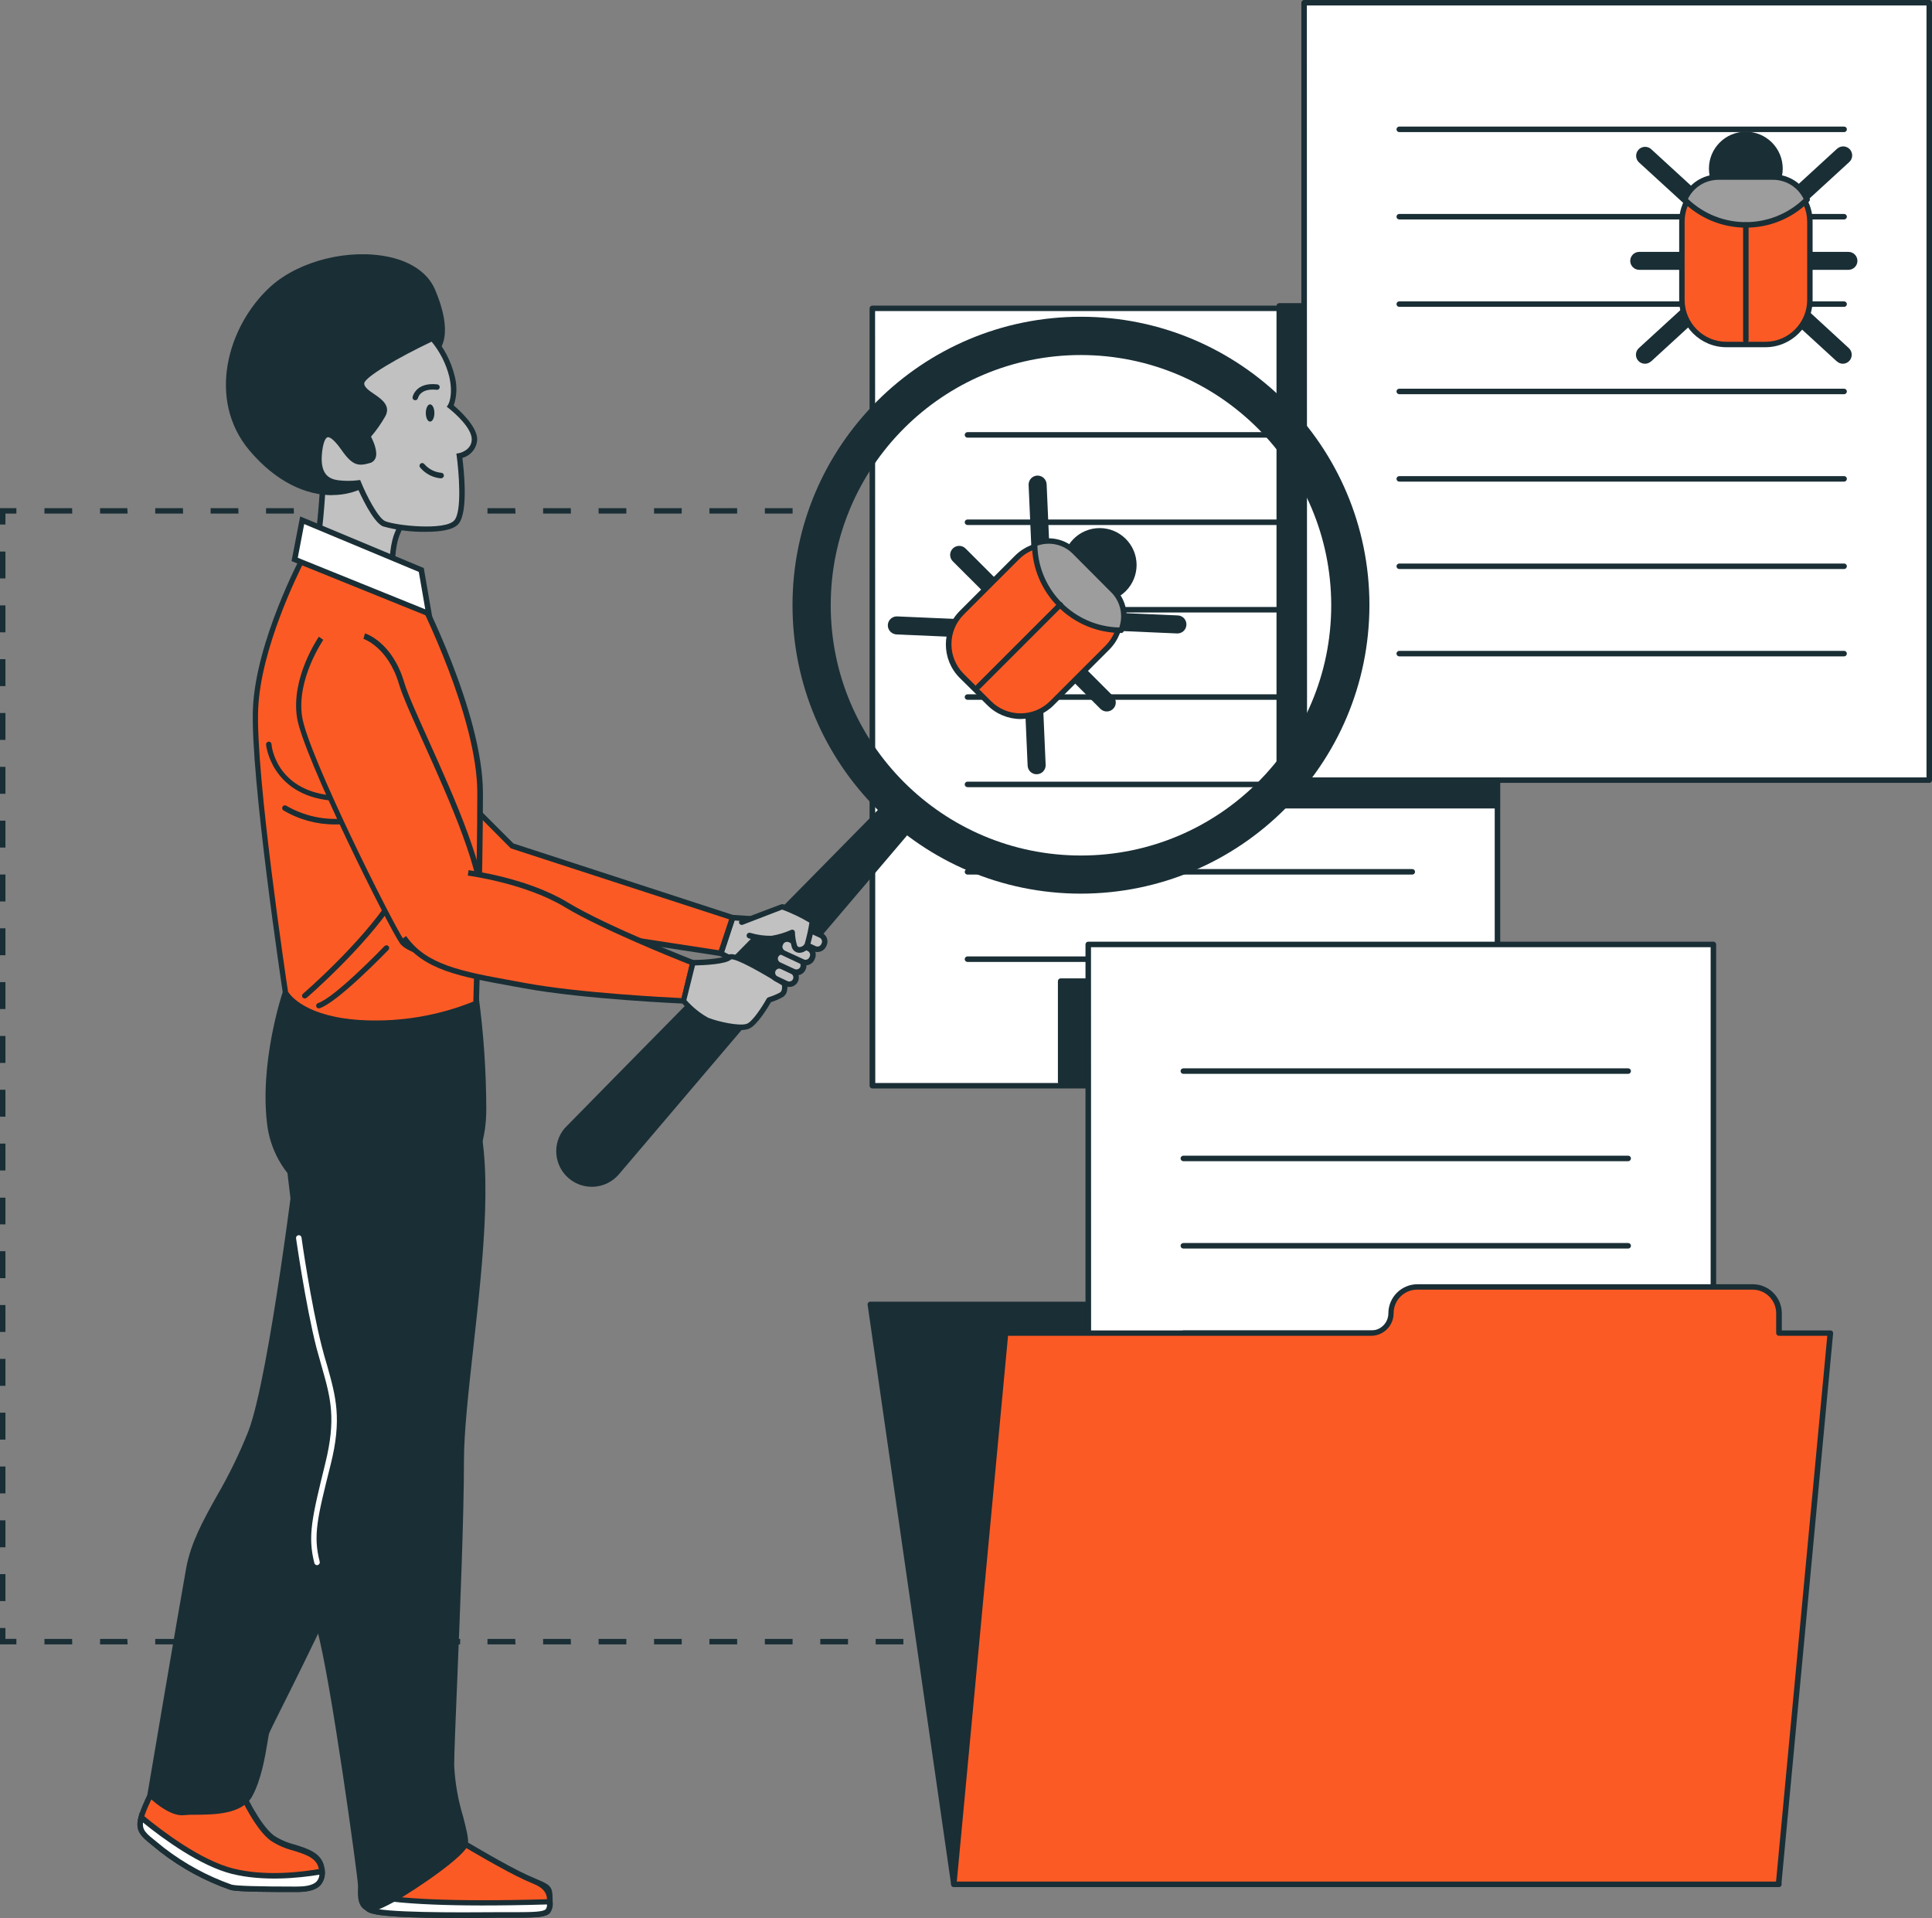 <?xml version="1.0" encoding="UTF-8"?>
<svg id="Capa_2" data-name="Capa 2" xmlns="http://www.w3.org/2000/svg" viewBox="0 0 294.83 292.71">
  <rect x="0" y="0" width="294.83" height="292.71" fill="#808080" stroke="none"/>
  <defs>
    <style>
      .cls-1 {
        fill: #fff;
      }

      .cls-2 {
        fill: #fc5a24;
      }

      .cls-3 {
        fill: #9d9d9d;
      }

      .cls-4 {
        fill: #c1c1c1;
      }

      .cls-5 {
        fill: #1a2e35;
      }
    </style>
  </defs>
  <g id="Capa_1-2" data-name="Capa 1">
    <g>
      <g id="freepik--Lines--inject-107">
        <polygon class="cls-5" points="186.84 248.45 186.01 248.45 186.01 250.11 184.34 250.11 184.34 250.95 186.84 250.95 186.84 248.45"/>
        <path class="cls-5" d="m180.13,250.95h-4.22v-.83h4.22v.83Zm-8.45,0h-4.23v-.83s4.23,0,4.23,0v.83Zm-8.46,0h-4.23v-.83h4.23v.83Zm-8.45,0h-4.23v-.83h4.23v.83Zm-8.46,0h-4.23v-.83h4.23v.83Zm-8.45,0h-4.23v-.83h4.23s0,.83,0,.83Zm-8.46,0h-4.22v-.83s4.23,0,4.23,0v.83Zm-8.45,0h-4.23v-.83h4.23v.83Zm-8.46,0h-4.23v-.83h4.23v.83Zm-8.46,0h-4.22v-.83s4.22,0,4.22,0v.83Zm-8.45,0h-4.23v-.83h4.23v.83Zm-8.46,0h-4.24v-.83h4.22l.02.83Zm-8.45,0h-4.28s0-.83,0-.83h4.23l.05.83Zm-8.46,0h-4.23v-.83s4.25,0,4.25,0l-.02.83Zm-8.45,0h-4.25v-.83s4.23,0,4.23,0l.02.83Zm-8.46,0h-4.25s0-.83,0-.83h4.23s.02.83.02.83Zm-8.45,0h-4.25v-.83s4.23,0,4.23,0l.02.83Zm-8.46,0h-4.25v-.83h4.23l.02.83Zm-8.45,0h-4.25v-.83s4.23,0,4.23,0l.02.83Zm-8.46,0h-4.21s0-.83,0-.83h4.16l.04.83Zm-8.46,0h-4.24v-.83h4.22l.02.83Z"/>
        <polygon class="cls-5" points="2.5 250.11 .83 250.11 .83 248.45 0 248.45 0 250.95 2.5 250.95 2.5 250.11"/>
        <path class="cls-5" d="m.83,244.34H0v-4.11s.83,0,.83,0v4.11Zm0-8.21H0v-4.11h.83s0,4.11,0,4.11Zm0-8.22H0v-4.11h.83v4.11Zm0-8.21H0v-4.11h.83v4.11Zm0-8.21H0s0-4.11,0-4.11h.83s0,4.11,0,4.11Zm0-8.22H0s0-4.11,0-4.11h.83s0,4.11,0,4.11Zm0-8.21H0s0-4.11,0-4.11h.83s0,4.11,0,4.11Zm0-8.21h-.83v-4.07h.83s0,4.07,0,4.07Zm0-8.22H0v-4.11s.83,0,.83,0v4.11Zm0-8.21H0s0-4.11,0-4.11h.83v4.11Zm0-8.21H0s0-4.11,0-4.11h.83v4.11Zm0-8.22H0s0-4.11,0-4.11h.83s0,4.11,0,4.11Zm0-8.21H0s0-4.11,0-4.11h.83v4.11Zm0-8.21H0v-4.11h.83v4.11Zm0-8.22H0v-4.11h.83s0,4.11,0,4.11Zm0-8.21H0s0-4.11,0-4.11h.83s0,4.11,0,4.11Zm0-8.22H0s0-4.11,0-4.11h.83s0,4.11,0,4.11Zm0-8.21H0v-4.11h.83s0,4.11,0,4.11Zm0-8.21H0s0-4.11,0-4.11h.83v4.11Zm0-8.22H0s0-4.11,0-4.11h.83v4.11Z"/>
        <polygon class="cls-5" points=".83 78.38 2.5 78.38 2.5 77.55 0 77.55 0 80.05 .83 80.05 .83 78.38"/>
        <path class="cls-5" d="m180.13,78.38h-4.22v-.83h4.22v.83Zm-8.45,0h-4.23v-.83s4.23,0,4.23,0v.83Zm-8.46,0h-4.23s0-.83,0-.83h4.23v.83Zm-8.45,0h-4.23v-.83s4.23,0,4.23,0v.83Zm-8.46,0h-4.23v-.83h4.23v.83Zm-8.45,0h-4.23v-.83s4.23,0,4.23,0v.83Zm-8.46,0h-4.22s0-.83,0-.83h4.23v.83Zm-8.45,0h-4.23v-.83s4.23,0,4.23,0v.83Zm-8.46,0h-4.23v-.83h4.23v.83Zm-8.46,0h-4.22v-.83h4.22v.83Zm-8.45,0h-4.23v-.83h4.23v.83Zm-8.46,0h-4.24v-.83s4.22,0,4.22,0l.02.83Zm-8.45,0h-4.28s0-.83,0-.83h4.23l.05.83Zm-8.46,0h-4.23v-.83s4.25,0,4.25,0l-.02.83Zm-8.45,0h-4.25s0-.83,0-.83h4.23s.02.83.02.83Zm-8.46,0h-4.25s0-.83,0-.83h4.23s.02.83.02.83Zm-8.45,0h-4.25v-.83h4.23l.02.83Zm-8.46,0h-4.25v-.83s4.23,0,4.23,0l.02.83Zm-8.45,0h-4.25v-.83h4.23l.02.83Zm-8.46,0h-4.21v-.83s4.16,0,4.16,0l.04.83Zm-8.46,0h-4.24v-.83s4.22,0,4.22,0l.02.83Z"/>
        <polygon class="cls-5" points="186.84 77.55 184.34 77.55 184.34 78.38 186.01 78.38 186.01 80.05 186.84 80.05 186.84 77.55"/>
        <path class="cls-5" d="m186.84,244.34h-.83s0-4.11,0-4.11h.83v4.11Zm0-8.21h-.83v-4.11s.83,0,.83,0v4.11Zm0-8.22h-.83v-4.11s.83,0,.83,0v4.11Zm0-8.21h-.83v-4.11s.83,0,.83,0v4.11Zm0-8.21h-.83v-4.11s.83,0,.83,0v4.11Zm0-8.22h-.83v-4.11h.83s0,4.11,0,4.11Zm0-8.21h-.83v-4.11h.83v4.11Zm0-8.21h-.83v-4.07h.83v4.07Zm0-8.22h-.83v-4.11h.83s0,4.11,0,4.11Zm0-8.21h-.83v-4.11h.83s0,4.11,0,4.11Zm0-8.22h-.83v-4.11h.83s0,4.11,0,4.11Zm0-8.21h-.83v-4.11h.83v4.11Zm0-8.21h-.83v-4.11s.83,0,.83,0v4.11Zm0-8.21h-.83s0-4.11,0-4.11h.83v4.11Zm0-8.22h-.83s0-4.11,0-4.11h.83v4.11Zm0-8.21h-.83v-4.11s.83,0,.83,0v4.11Zm0-8.22h-.83v-4.11h.83v4.11Zm0-8.21h-.83s0-4.11,0-4.11h.83v4.11Zm0-8.21h-.83v-4.11h.83v4.11Zm0-8.22h-.83v-4.11h.83v4.11Z"/>
      </g>
      <g id="freepik--Documents--inject-107">
        <rect class="cls-1" x="133.12" y="47.06" width="95.4" height="118.65"/>
        <path class="cls-5" d="m228.52,166.11h-95.4c-.23,0-.41-.19-.42-.42V47.06c0-.23.19-.42.42-.42h95.4c.23,0,.42.19.42.42v118.65c0,.23-.19.41-.42.41Zm-94.95-.83h94.53V47.47h-94.56l.03,117.81Z"/>
        <path class="cls-5" d="m215.94,146.38c0-.23-.19-.42-.42-.42h-67.88c-.23,0-.42.19-.42.42s.19.42.42.42h67.88c.23,0,.42-.19.42-.42Z"/>
        <path class="cls-5" d="m215.94,133.05c0-.23-.19-.42-.42-.42h-67.88c-.23,0-.42.19-.42.42,0,.23.19.42.42.42h67.88c.23,0,.42-.19.42-.42Z"/>
        <path class="cls-5" d="m215.94,119.71c0-.23-.19-.42-.42-.42h-67.88c-.23,0-.42.19-.42.42,0,.23.19.41.42.42h67.88c.23,0,.42-.19.42-.42Z"/>
        <path class="cls-5" d="m215.94,106.38c0-.23-.19-.42-.42-.42h-67.88c-.23,0-.42.19-.42.42,0,.23.19.41.42.42h67.88c.23,0,.42-.19.42-.42Z"/>
        <path class="cls-5" d="m215.94,93.05c0-.23-.19-.42-.42-.42h-67.88c-.23,0-.42.19-.42.42,0,.23.19.41.42.42h67.88c.23,0,.42-.19.42-.42Z"/>
        <path class="cls-5" d="m215.94,79.7c0-.23-.19-.42-.42-.42h-67.88c-.23,0-.41.19-.42.42,0,.23.19.42.42.42h67.88c.23,0,.42-.19.42-.42Z"/>
        <path class="cls-5" d="m215.94,66.37c0-.23-.19-.42-.42-.42h-67.88c-.23,0-.41.19-.42.42,0,.23.19.42.42.42h67.88c.23,0,.42-.19.42-.42Z"/>
        <rect class="cls-5" x="195.22" y="46.68" width="33.01" height="76.28"/>
        <path class="cls-5" d="m228.23,123.38h-33.01c-.23,0-.41-.19-.42-.42V46.68c0-.23.19-.42.42-.42h33.01c.23,0,.42.19.42.42v76.28c0,.23-.19.42-.42.42Zm-32.59-.83h32.17s0-75.45,0-75.45h-32.17v75.45Z"/>
        <rect class="cls-1" x="199.01" y=".42" width="95.4" height="118.65"/>
        <path class="cls-5" d="m294.41,119.47h-95.4c-.23,0-.42-.19-.42-.42V.42c0-.23.19-.42.42-.42h95.4c.23,0,.41.19.42.42v118.65c0,.23-.19.41-.42.41Zm-94.95-.83h94.53V.83h-94.56s.03,117.81.03,117.81Z"/>
        <path class="cls-5" d="m281.84,99.75c0-.23-.19-.42-.42-.42h-67.89c-.23,0-.42.19-.42.42,0,.23.19.42.42.42h67.89c.23,0,.41-.19.42-.42Z"/>
        <path class="cls-5" d="m281.84,86.42c0-.23-.19-.42-.42-.42h-67.89c-.23,0-.42.19-.42.42s.19.42.42.42h67.89c.23,0,.41-.19.42-.42Z"/>
        <path class="cls-5" d="m281.84,73.08c0-.23-.19-.42-.42-.42h-67.89c-.23,0-.42.19-.42.42,0,.23.19.42.42.42h67.89c.23,0,.41-.19.42-.42Z"/>
        <path class="cls-5" d="m281.84,59.74c0-.23-.19-.41-.42-.42h-67.89c-.23,0-.42.19-.42.42s.19.42.42.42h67.89c.23,0,.42-.19.42-.42Z"/>
        <path class="cls-5" d="m281.84,46.41c0-.23-.19-.41-.42-.42h-67.89c-.23,0-.42.19-.42.42s.19.42.42.42h67.89c.23,0,.42-.19.42-.42Z"/>
        <path class="cls-5" d="m281.84,33.07c0-.23-.19-.41-.42-.42h-67.89c-.23,0-.42.19-.42.42s.19.42.42.42h67.89c.23,0,.42-.19.42-.42Z"/>
        <path class="cls-5" d="m281.84,19.74c0-.23-.19-.42-.42-.42h-67.89c-.23,0-.42.19-.42.42,0,.23.19.42.42.42h67.89c.23,0,.42-.19.42-.42Z"/>
      </g>
      <g id="freepik--Folder--inject-107">
        <polygon class="cls-5" points="271.45 287.57 145.56 287.57 132.82 199.07 260.35 199.07 271.45 287.57"/>
        <path class="cls-5" d="m271.45,287.98h-125.89c-.21,0-.38-.15-.41-.36l-12.75-88.5c-.02-.12.02-.24.1-.33.08-.09.2-.14.32-.14h127.54c.21,0,.39.16.42.37l11.09,88.5c.02.12-.02.24-.1.32-.08.09-.19.14-.31.14Zm-125.54-.83h125.06s-10.99-87.67-10.99-87.67h-126.69s12.63,87.67,12.63,87.67Z"/>
        <rect class="cls-5" x="161.86" y="149.73" width="8.44" height="15.4"/>
        <path class="cls-5" d="m170.29,165.55h-8.43c-.23,0-.42-.19-.42-.42v-15.4c0-.23.19-.42.42-.42h8.43c.23,0,.42.19.42.42v15.4c0,.23-.19.42-.42.42h0Zm-8.01-.83h7.6s0-14.57,0-14.57h-7.6s0,14.57,0,14.57Z"/>
        <rect class="cls-1" x="166.07" y="144.13" width="95.4" height="118.65"/>
        <path class="cls-5" d="m261.47,263.2h-95.4c-.23,0-.42-.19-.42-.42v-118.65c0-.23.19-.42.42-.42h95.4c.23,0,.42.19.42.42v118.65c0,.23-.19.42-.42.42Zm-94.95-.83h94.53s0-117.82,0-117.82h-94.56s.03,117.82.03,117.82Z"/>
        <path class="cls-5" d="m248.89,243.47c0-.23-.19-.42-.42-.42h-67.89c-.23,0-.42.19-.42.42,0,.23.19.42.42.42h67.89c.23,0,.41-.19.42-.42Z"/>
        <path class="cls-5" d="m248.89,230.13c0-.23-.19-.41-.42-.42h-67.89c-.23,0-.42.19-.42.42s.19.42.42.42h67.89c.23,0,.42-.19.42-.42Z"/>
        <path class="cls-5" d="m248.89,216.79c0-.23-.19-.41-.42-.42h-67.89c-.23,0-.42.19-.42.42,0,.23.19.42.42.42h67.89c.23,0,.42-.19.42-.42Z"/>
        <path class="cls-5" d="m248.89,203.46c0-.23-.19-.42-.42-.42h-67.89c-.23,0-.42.19-.42.42,0,.23.19.42.42.42h67.89c.23,0,.42-.19.42-.42Z"/>
        <path class="cls-5" d="m248.89,190.12c0-.23-.19-.42-.42-.42h-67.89c-.23,0-.42.19-.42.42,0,.23.19.42.42.42h67.89c.23,0,.42-.19.42-.42Z"/>
        <path class="cls-5" d="m248.89,176.79c0-.23-.19-.42-.42-.42h-67.89c-.23,0-.42.19-.42.42s.19.42.42.42h67.89c.23,0,.41-.19.42-.42Z"/>
        <path class="cls-5" d="m248.89,163.46c0-.23-.19-.42-.42-.42h-67.89c-.23,0-.42.19-.42.42,0,.23.19.42.42.42h67.89c.23,0,.41-.19.42-.42Z"/>
        <path class="cls-2" d="m279.31,203.47l-7.9,84.12h-125.83s7.9-84.12,7.9-84.12h55.76c1.67,0,3.02-1.36,3.02-3.02h0c0-2.22,1.8-4.02,4.02-4.02h51.18c2.22,0,4.01,1.81,4.01,4.02v3.02h7.84Z"/>
        <path class="cls-5" d="m271.41,287.98h-125.85c-.12,0-.23-.05-.31-.13-.08-.09-.11-.21-.11-.32l7.9-84.12c.02-.21.2-.38.42-.37h55.8c1.44,0,2.61-1.17,2.61-2.61h0c0-2.45,1.99-4.44,4.44-4.44h51.17c2.45,0,4.43,1.99,4.43,4.44v2.61h7.42c.12,0,.23.05.31.13.08.09.11.21.1.32l-7.9,84.12c-.02.22-.21.38-.42.37Zm-125.39-.83h125.01l7.82-83.29h-7.38c-.23,0-.41-.19-.42-.42v-3.02c0-1.99-1.61-3.6-3.6-3.61h-51.17c-1.99,0-3.61,1.61-3.61,3.61,0,1.9-1.54,3.44-3.44,3.44h-55.4l-7.82,83.29Z"/>
      </g>
      <g id="freepik--Bugs--inject-107">
        <path class="cls-5" d="m259.89,39.81c0-.76-.62-1.37-1.37-1.37h-8.37c-.76,0-1.37.62-1.37,1.37,0,.76.62,1.37,1.37,1.37h8.37c.76,0,1.37-.62,1.37-1.37Z"/>
        <path class="cls-5" d="m258.95,32.39c.38,0,.74-.16,1-.44.52-.56.48-1.43-.07-1.94l-7.93-7.27c-.55-.47-1.37-.44-1.88.08-.53.54-.52,1.41.02,1.94l7.94,7.27c.26.23.59.36.93.36h0Z"/>
        <path class="cls-5" d="m251.96,55.16l7.93-7.27c.52-.51.55-1.33.08-1.88-.49-.58-1.36-.64-1.94-.15l-7.93,7.26c-.29.26-.45.63-.45,1.02,0,.76.62,1.37,1.38,1.37.34,0,.67-.13.92-.36Z"/>
        <path class="cls-5" d="m272.34,39.81c0-.76.62-1.37,1.37-1.37h8.37c.76,0,1.37.62,1.37,1.37,0,.76-.62,1.37-1.37,1.37h-8.37c-.76,0-1.37-.62-1.37-1.37Z"/>
        <path class="cls-5" d="m272.3,31.94c-.51-.56-.48-1.43.08-1.94l7.93-7.27s.04-.04.07-.06c.58-.49,1.44-.43,1.94.15.49.58.43,1.44-.15,1.94l-7.93,7.27c-.26.25-.61.38-.97.37-.37-.01-.72-.18-.97-.45Z"/>
        <path class="cls-5" d="m280.31,55.16l-7.93-7.27c-.52-.51-.55-1.33-.08-1.88.49-.58,1.36-.64,1.94-.15l7.89,7.26c.29.26.45.63.45,1.02,0,.76-.61,1.37-1.37,1.37-.33,0-.65-.14-.89-.36Z"/>
        <circle class="cls-5" cx="266.43" cy="25.74" r="5.21" transform="translate(-1.15 18.95) rotate(-4.07)"/>
        <path class="cls-5" d="m266.42,31.36c-3.11,0-5.63-2.52-5.63-5.63,0-3.11,2.52-5.63,5.63-5.63,3.11,0,5.63,2.52,5.63,5.63h0c0,3.11-2.52,5.63-5.63,5.63Zm0-10.42c-2.65,0-4.8,2.15-4.8,4.8,0,2.65,2.15,4.8,4.8,4.8,2.65,0,4.8-2.15,4.8-4.8s-2.15-4.8-4.8-4.8h0Z"/>
        <rect class="cls-2" x="256.66" y="27.03" width="19.54" height="25.55" rx="6.8" ry="6.8"/>
        <path class="cls-5" d="m269.4,52.99h-5.94c-3.98,0-7.21-3.23-7.21-7.21h0v-11.95c0-3.98,3.23-7.21,7.21-7.21h5.94c3.98,0,7.21,3.23,7.21,7.21h0v11.95c0,3.98-3.23,7.21-7.21,7.21Zm-5.94-25.54c-3.52,0-6.38,2.86-6.38,6.38v11.95c0,3.52,2.86,6.38,6.38,6.38h5.94c3.52,0,6.38-2.86,6.38-6.38h0v-11.95c0-3.52-2.86-6.38-6.38-6.38h-5.94Z"/>
        <path class="cls-3" d="m257.09,30.47c.87-2.08,2.91-3.44,5.17-3.44h8.33c2.26,0,4.3,1.36,5.17,3.44-2.47,2.47-5.83,3.86-9.33,3.86-3.5,0-6.87-1.38-9.34-3.86Z"/>
        <path class="cls-5" d="m266.42,34.74c-3.61,0-7.07-1.43-9.62-3.98-.12-.12-.16-.3-.09-.46.94-2.24,3.13-3.69,5.56-3.69h8.33c2.43,0,4.62,1.45,5.56,3.69.07.16.03.34-.09.46-2.55,2.56-6.02,3.99-9.64,3.98Zm-8.84-4.38c4.94,4.72,12.72,4.72,17.66,0-.87-1.79-2.68-2.92-4.67-2.92h-8.33c-1.99,0-3.8,1.14-4.66,2.92Z"/>
        <path class="cls-5" d="m266.84,51.95v-17.62c0-.23-.19-.42-.42-.42s-.42.19-.42.42v17.62c0,.23.19.41.42.42.23,0,.42-.19.42-.42Z"/>
        <path class="cls-5" d="m153.27,91.57c.54-.54.54-1.41,0-1.94l-5.92-5.92c-.54-.54-1.41-.54-1.95,0s-.54,1.41,0,1.95l5.92,5.91c.54.54,1.41.54,1.94,0Z"/>
        <path class="cls-5" d="m158.88,86.07s0,0,0,0c.76-.03,1.35-.67,1.31-1.43l-.47-10.74c-.04-.76-.68-1.35-1.44-1.32,0,0,0,0-.01,0-.75.04-1.33.68-1.3,1.43l.47,10.75c.02.34.16.67.4.91.27.27.65.42,1.03.4Z"/>
        <path class="cls-5" d="m136.82,96.82l10.72.47c.76.03,1.4-.56,1.43-1.32s-.56-1.4-1.32-1.43l-10.74-.47c-.38-.02-.75.13-1.02.4-.54.53-.54,1.4,0,1.94.25.25.59.4.94.41Z"/>
        <path class="cls-5" d="m162.07,102.31c-.54-.54-.53-1.41,0-1.94.54-.54,1.41-.53,1.94,0l5.91,5.92c.47.52.47,1.31,0,1.83-.51.57-1.38.61-1.94.11l-5.92-5.92h0Z"/>
        <path class="cls-5" d="m167.56,94.76s0,0,0,0c.03-.76.67-1.35,1.43-1.31l10.75.47h0c.76.03,1.35.68,1.31,1.44-.03.76-.68,1.35-1.44,1.31l-10.74-.47c-.34-.02-.67-.16-.92-.4-.27-.27-.41-.65-.4-1.03Z"/>
        <path class="cls-5" d="m156.82,116.84l-.47-10.75h0c-.03-.76.56-1.4,1.32-1.43s1.4.56,1.43,1.32l.47,10.74c.02.39-.13.77-.41,1.04-.54.53-1.41.53-1.94,0-.24-.24-.38-.57-.4-.91Z"/>
        <circle class="cls-5" cx="167.84" cy="86.24" r="5.21"/>
        <path class="cls-5" d="m167.84,91.86c-3.11.01-5.64-2.5-5.66-5.61-.01-3.11,2.5-5.64,5.61-5.66,3.11-.01,5.64,2.5,5.66,5.61,0,1.49-.58,2.93-1.63,3.99-1.05,1.06-2.48,1.66-3.97,1.67Zm0-10.42c-2.65,0-4.8,2.15-4.79,4.8,0,1.27.51,2.49,1.4,3.38,1.87,1.87,4.9,1.87,6.78,0h0c1.87-1.87,1.87-4.91,0-6.78-.9-.9-2.12-1.4-3.38-1.4h0Z"/>
        <rect class="cls-2" x="145.11" y="86.41" width="25.55" height="19.54" rx="6.8" ry="6.8" transform="translate(-21.77 139.81) rotate(-45)"/>
        <path class="cls-5" d="m155.76,109.73c-1.91,0-3.75-.76-5.1-2.12l-4.21-4.16c-2.81-2.82-2.81-7.38,0-10.2l8.45-8.45c2.82-2.81,7.38-2.81,10.2,0l4.16,4.16c2.82,2.81,2.82,7.37.01,10.19,0,0,0,0-.01.01l-8.45,8.45c-1.34,1.35-3.17,2.11-5.07,2.12Zm4.26-26.25c-1.69,0-3.32.67-4.51,1.87l-8.45,8.45c-2.49,2.49-2.49,6.53,0,9.03l4.16,4.16h0c2.48,2.49,6.52,2.5,9.01.02,0,0,.01-.01.02-.02l8.45-8.45c2.49-2.5,2.49-6.53,0-9.03l-4.16-4.16c-1.2-1.2-2.82-1.88-4.51-1.87Z"/>
        <path class="cls-3" d="m157.89,82.99c2.09-.85,4.49-.37,6.09,1.22l5.88,5.88c1.6,1.6,2.08,4,1.22,6.1-3.5,0-6.85-1.4-9.33-3.87-2.48-2.47-3.87-5.83-3.86-9.33Z"/>
        <path class="cls-5" d="m171.09,96.6h0c-7.51-.01-13.6-6.1-13.61-13.62,0-.17.1-.32.26-.38,2.24-.92,4.82-.4,6.54,1.32l5.88,5.88c1.72,1.71,2.24,4.3,1.32,6.55-.07.16-.22.26-.39.26Zm-12.78-13.33c.16,6.83,5.66,12.33,12.49,12.49.65-1.88.18-3.97-1.23-5.37l-5.88-5.9c-1.41-1.41-3.5-1.88-5.38-1.22h0Z"/>
        <path class="cls-5" d="m149.61,105.06l12.49-12.49c.16-.16.16-.42,0-.58,0,0,0,0,0,0-.16-.16-.43-.16-.59,0l-12.49,12.49s-.01.01-.02.02c-.15.16-.14.41.02.57.08.08.18.12.29.12.11,0,.22-.05.3-.12Z"/>
      </g>
      <g id="freepik--character-1--inject-107">
        <polygon class="cls-4" points="122.35 141.35 117.56 149.35 110 145.49 111.81 140.04 115.16 140.26 122.35 141.35"/>
        <path class="cls-5" d="m117.56,149.76c-.07,0-.13-.02-.19-.05l-7.56-3.85c-.18-.1-.27-.31-.21-.51l1.82-5.45c.05-.18.23-.3.42-.28l3.33.22h0l7.2,1.1c.14.02.26.11.32.23.07.12.07.27,0,.39l-4.79,8c-.07.12-.2.19-.33.2Zm-7.05-4.47l6.9,3.51,4.27-7.12-6.56-1.01-3.01-.19-1.6,4.81Z"/>
        <polygon class="cls-2" points="70.75 139.48 110 145.49 111.81 140.04 78.16 129.08 70.57 121.5 70.75 139.48"/>
        <path class="cls-5" d="m110.28,145.96l-39.98-6.12-.19-19.36,8.24,8.24,33.96,11.06-2.02,6.18Zm-39.14-6.84l38.55,5.9,1.57-4.72-33.31-10.83-6.92-6.96.11,16.61Z"/>
        <path class="cls-4" d="m53.99,64.29c4.35.7,8.51,10.83,8.51,10.83-.31,2.15-.93,4.24-1.84,6.21-1.62,3.67-.47,12.42-.47,12.42l-12.67-4.81s.23-1.82.92-6.21.92-10.83.92-10.83c0,0,.27-8.3,4.62-7.6Z"/>
        <path class="cls-5" d="m60.72,94.39l-13.61-5.2v-.32s.23-1.9.92-6.23c.68-4.33.92-10.61.92-10.75s.18-5.37,2.5-7.3c.71-.6,1.66-.86,2.57-.69,4.56.72,8.66,10.64,8.84,11.07v.09s0,.1,0,.1c-.29,2.19-.9,4.33-1.82,6.35-1.54,3.53-.43,12.11-.42,12.19l.12.7Zm-12.7-5.73l11.7,4.47c-.23-2.17-.83-8.78.57-11.95.87-1.9,1.47-3.92,1.79-5.99-.43-1.02-4.28-9.85-8.15-10.46-.68-.13-1.39.06-1.92.51-2.04,1.67-2.21,6.66-2.21,6.66h0c0,.07-.23,6.51-.92,10.83-.52,3.35-.78,5.21-.87,5.93Z"/>
        <path class="cls-5" d="m61.83,55.1c-2.3,1.38-.69,6.45-.69,8.51,0,2.07-.47,7.36-5.06,10.12-4.6,2.76-11.73,1.84-17.71-5.29-5.98-7.13-3.67-18.17,3.22-24.39,6.9-6.21,21.4-6.66,24.39.23,2.99,6.9.69,8.97.69,8.97-1.7.35-3.33.97-4.83,1.84Z"/>
        <path class="cls-5" d="m50.72,75.57c-3.96,0-8.55-1.95-12.68-6.86-6.5-7.75-3.33-19,3.26-24.99,4.37-3.94,11.99-5.83,18.11-4.5,3.43.75,5.89,2.5,6.93,4.87,3.07,7.1.69,9.35.58,9.44l-.08.07h-.12c-1.65.35-3.23.95-4.7,1.79-1.47.88-1.03,3.84-.72,6,.12.71.2,1.43.23,2.15,0,2.2-.52,7.63-5.26,10.48-1.68,1.01-3.61,1.54-5.57,1.53Zm4.67-35.9c-4.95,0-10.28,1.77-13.53,4.69-6.35,5.71-9.37,16.43-3.18,23.81,5.97,7.12,12.93,7.75,17.18,5.2,4.38-2.63,4.86-7.7,4.86-9.76-.03-.68-.11-1.35-.22-2.02-.37-2.5-.83-5.68,1.12-6.85,1.5-.87,3.13-1.5,4.82-1.87.32-.42,1.67-2.64-.83-8.42-.92-2.14-3.18-3.71-6.34-4.39-1.27-.27-2.57-.4-3.87-.39Z"/>
        <path class="cls-4" d="m68.94,57.43c.69,3.22-.23,4.6-.23,4.6,0,0,3.68,3.02,3.68,5.06,0,2.04-2.3,2.5-2.3,2.5,0,0,1.16,8.28-.46,10.12s-9.44.92-11.04.23c-1.61-.69-3.91-6.21-3.91-6.21-1.07.13-2.15.13-3.21,0-1.38-.23-3.23-.92-2.77-4.83s2.07-2.76,3.68-.46c1.62,2.3,2.31,2.3,3.91,1.84,1.61-.46-.23-3.68-.23-3.68.88-.99,1.65-2.07,2.3-3.22,1.38-2.33-3.21-2.99-3.21-4.83,0-1.84,10.83-6.9,10.83-6.9,1.43,1.67,2.45,3.65,2.97,5.78Z"/>
        <path class="cls-5" d="m65.01,81.16c-2.22.04-4.43-.24-6.57-.83-1.55-.67-3.47-4.91-4.01-6.15-1.01.1-2.02.09-3.02-.04-1.57-.26-3.61-1.09-3.11-5.29.21-1.78.67-2.71,1.43-2.9s1.78.51,3,2.25c1.56,2.22,2.07,2.07,3.46,1.67.14-.03.25-.13.3-.26.26-.62-.34-2.06-.77-2.82l-.16-.27.22-.22c.85-.97,1.6-2.03,2.24-3.15.52-.88,0-1.38-1.39-2.32-.93-.63-1.89-1.28-1.89-2.3s8.45-6.06,11.05-7.28l.27-.12.21.22c1.48,1.71,2.54,3.75,3.09,5.95.42,1.5.38,3.1-.12,4.57.91.77,3.58,3.23,3.58,5.17-.05,1.34-.96,2.49-2.26,2.84.22,1.77.94,8.33-.61,10.09-.79.92-2.81,1.19-4.95,1.19Zm-10.05-7.91l.12.29c.83,2.07,2.63,5.53,3.69,5.99,1.56.67,9.16,1.5,10.56-.12,1.22-1.39.67-7.54.37-9.79l-.06-.39.38-.07c.08,0,1.97-.42,1.97-2.12s-2.5-3.94-3.52-4.74l-.29-.23.21-.32s.83-1.32.17-4.28c-.49-1.95-1.41-3.77-2.69-5.33-5,2.37-10.29,5.44-10.29,6.39,0,.57.77,1.1,1.52,1.61,1.11.76,2.62,1.79,1.67,3.44-.62,1.08-1.34,2.11-2.15,3.06.34.66,1.08,2.29.68,3.28-.15.36-.45.64-.83.74-1.76.5-2.65.46-4.37-2.01-1.35-1.93-1.96-1.96-2.11-1.92s-.59.29-.83,2.19c-.4,3.43.99,4.16,2.42,4.37,1.03.13,2.07.13,3.1,0l.29-.04Z"/>
        <path class="cls-5" d="m65.63,61.71c-.36,0-.65.59-.65,1.32,0,.72.28,1.31.65,1.31s.66-.58.66-1.31-.3-1.32-.66-1.32Z"/>
        <path class="cls-5" d="m63.78,60.76s.3-1.56,2.87-1.27c0,0,0,0,.01,0,.22.02.42-.14.44-.37.02-.23-.14-.43-.37-.46-3.32-.38-3.77,1.94-3.77,1.94,0,0,0,0,0,.01-.04.22.11.43.34.47h.07c.2,0,.37-.14.41-.33Z"/>
        <path class="cls-5" d="m67.32,72.99c.23,0,.42-.19.42-.42,0-.23-.19-.42-.42-.42-.99-.09-1.91-.57-2.56-1.32-.14-.18-.4-.22-.58-.08-.18.14-.22.4-.08.58.79.96,1.93,1.56,3.16,1.67h.06Z"/>
        <path class="cls-2" d="m22.93,273.93c-2.71,5.71-1.8,5.41,1.8,8.41,3.18,2.45,6.72,4.38,10.51,5.71,1.2.3,7.8.3,9.9.3s4.5-.33,3.91-3.33c-.59-3-5.09-2.71-7.5-4.51-2.41-1.8-4.81-7.2-4.81-7.2,0,0-11.11-5.08-13.82.62Z"/>
        <path class="cls-5" d="m45.15,288.74c-3.76,0-8.89,0-9.99-.32-3.85-1.34-7.46-3.29-10.68-5.79-.41-.34-.78-.64-1.12-.91-2.79-2.23-3.24-2.82-.78-8,2.84-6,13.89-1.02,14.36-.83l.14.07.07.14s2.38,5.32,4.67,7.04c.98.63,2.05,1.09,3.18,1.37,2,.62,4.06,1.27,4.48,3.38.26.9.1,1.88-.44,2.65-.85,1.05-2.43,1.19-3.88,1.19Zm-16.97-17.12c-2.09,0-3.98.61-4.86,2.5-2.25,4.75-1.98,5,.55,6.99.35.27.72.57,1.14.92,3.13,2.41,6.62,4.31,10.34,5.62.77.19,4.06.29,9.8.29,1.17,0,2.61-.1,3.22-.83.38-.57.48-1.29.27-1.95-.32-1.62-1.99-2.15-3.91-2.75-1.22-.31-2.38-.82-3.43-1.51-2.27-1.67-4.46-6.31-4.87-7.22-.79-.4-4.79-2.06-8.25-2.06Z"/>
        <path class="cls-1" d="m45.12,288.33c-2.1,0-8.7,0-9.9-.3-3.77-1.32-7.31-3.25-10.48-5.69-2.65-2.22-3.83-2.66-3.2-5,3,2.48,8.94,6.96,13.96,8.22,5.01,1.26,10.74.55,13.64.04.18,2.46-2.03,2.72-4.02,2.72Z"/>
        <path class="cls-5" d="m45.15,288.74c-3.76,0-8.89,0-9.99-.32-3.85-1.34-7.46-3.29-10.68-5.79-.4-.33-.77-.63-1.11-.9-1.88-1.5-2.83-2.26-2.22-4.51l.17-.62.5.42c3.03,2.5,8.86,6.9,13.79,8.14,4.93,1.23,10.55.54,13.47,0l.45-.07v.46c.11.76-.12,1.53-.62,2.12-.83.96-2.37,1.08-3.75,1.08Zm-23.32-10.64c-.15,1.22.49,1.72,2.08,2.99.33.27.71.57,1.12.91,3.13,2.41,6.62,4.31,10.34,5.62.77.19,4.06.29,9.8.29,1.13,0,2.5-.09,3.16-.79.25-.29.39-.65.41-1.02-3.09.51-8.52,1.07-13.33-.12-4.81-1.2-10.41-5.27-13.62-7.87h.02Z"/>
        <path class="cls-5" d="m69.09,175.41c.3,4.83-9.37,44.52-12.38,54.14-3.01,9.61-15.62,33.95-15.92,34.85-.3.9-.76,6.26-2.56,9.57-1.8,3.31-8.1,2.41-10.2,2.71s-5.11-2.71-5.11-2.71c0,0,4.72-27.95,5.92-34.56,1.2-6.6,6.2-12.09,9.46-20.82,3.26-8.73,7.43-43.31,7.43-43.31"/>
        <path class="cls-5" d="m27.98,277.02c.64-.06,1.28-.09,1.92-.07,2.82-.02,7.09-.07,8.6-2.84,1.37-2.52,1.97-6.09,2.32-8.23.11-.64.2-1.22.27-1.41s.82-1.72,1.79-3.65c3.56-7.1,11.82-23.71,14.16-31.21,3.07-9.82,12.7-49.49,12.4-54.26l-.83.05c.29,4.71-9.3,44.17-12.36,53.96-2.32,7.42-10.56,24-14.08,31.08-1.25,2.52-1.75,3.51-1.83,3.76s-.17.77-.3,1.53c-.34,2.08-.95,5.62-2.22,7.96-1.27,2.34-5.25,2.41-7.87,2.41-.68,0-1.35.02-2.02.08-1.47.21-3.69-1.6-4.61-2.43.45-2.62,4.76-28.12,5.89-34.34.66-3.64,2.47-6.91,4.56-10.7,1.87-3.23,3.5-6.59,4.88-10.05,3.33-8.65,7.33-41.98,7.5-43.38l-.83-.1c-.04.34-4.16,34.63-7.4,43.19-1.36,3.43-2.98,6.75-4.84,9.94-2.16,3.86-3.96,7.18-4.66,10.95-1.18,6.53-5.87,34.28-5.92,34.56v.21l.15.16c.11.12,2.87,2.84,5.11,2.84.09,0,.17-.01.26-.02Z"/>
        <path class="cls-5" d="m72.64,152.2c.75,5.64,1.14,11.33,1.15,17.02,0,9.21-5.17,14.49-12.76,15.87-7.59,1.38-18.41-3.46-19.79-13.11-1.38-9.65,2.3-20.48,2.3-20.48,14.28,5.3,29.1.69,29.1.69Z"/>
        <path class="cls-5" d="m58.32,185.75c-4.01-.05-7.92-1.32-11.19-3.66-3.39-2.34-5.67-5.97-6.3-10.04-1.37-9.65,2.28-20.56,2.32-20.67l.13-.4.41.14c13.95,5.18,28.67.73,28.82.68l.47-.14.07.48c.76,5.66,1.14,11.37,1.16,17.08,0,8.84-4.77,14.77-13.1,16.28-.92.17-1.85.25-2.78.24Zm-14.51-33.7c-.64,2.05-3.33,11.47-2.16,19.88.6,3.85,2.76,7.28,5.96,9.49,3.86,2.76,8.63,3.94,13.33,3.27,7.9-1.44,12.42-7.07,12.42-15.47-.02-5.51-.38-11.02-1.08-16.49-2.62.71-15.78,3.86-28.47-.68Z"/>
        <path class="cls-2" d="m63.59,90.21s9.66,18.39,9.66,30.82-.62,32.1-.62,32.1c-5.42,2.26-11.27,3.29-17.13,2.99-9.89-.44-11.96-4.61-11.96-4.61,0,0-5.01-33.04-4.56-43.37.46-10.33,7.36-23.23,7.36-23.23l17.24,5.3Z"/>
        <path class="cls-5" d="m57.31,156.58c-.59,0-1.2,0-1.82-.04-9.99-.47-12.23-4.66-12.32-4.83v-.12c-.05-.33-5-33.17-4.57-43.45.42-10.28,7.34-23.28,7.41-23.41l.16-.3,17.75,5.44.07.16c.1.18,9.71,18.64,9.71,31.02,0,12.38-.61,31.92-.62,32.11v.26s-.23.11-.23.11c-4.92,2.06-10.21,3.1-15.55,3.07Zm-13.33-5.2c.27.44,2.68,3.91,11.59,4.32,5.69.25,11.37-.72,16.66-2.85.07-2.37.61-20.32.61-31.82,0-11.5-8.61-28.68-9.54-30.47l-16.75-5.14c-1.03,2-6.75,13.48-7.15,22.75-.43,9.95,4.29,41.43,4.56,43.21h.03Z"/>
        <path class="cls-5" d="m50.47,122.22c.23,0,.42-.19.42-.42s-.19-.42-.42-.42c-8.34-.87-9.04-7.54-9.04-7.82,0,0,0,0,0-.01-.02-.22-.22-.39-.45-.36,0,0,0,0,0,0-.23.02-.4.22-.38.45,0,0,.74,7.6,9.83,8.53h0l.04.05Z"/>
        <path class="cls-5" d="m54.15,125.54c.23-.05.38-.27.33-.5-.05-.23-.27-.38-.5-.33-3.54.68-7.2.06-10.31-1.76-.18-.09-.4-.05-.52.11-.14.18-.12.44.06.59,2.4,1.43,5.14,2.18,7.93,2.17,1.01.01,2.02-.08,3.01-.27Z"/>
        <path class="cls-5" d="m46.79,152.28c.11-.08,8.9-7.71,13.43-14.66.13-.19.07-.45-.12-.57-.19-.13-.45-.07-.58.12-4.46,6.85-13.18,14.41-13.28,14.48-.09.08-.15.2-.15.32,0,.23.19.41.42.41.1,0,.19-.04.27-.1Z"/>
        <path class="cls-5" d="m48.78,153.87c2.8-.93,10.17-8.58,10.49-8.9.16-.17.16-.43,0-.59-.17-.16-.43-.16-.59,0-.07.08-7.55,7.86-10.15,8.7-.22.08-.33.31-.27.53.06.17.22.29.4.28l.13-.02Z"/>
        <polygon class="cls-1" points="46.12 79.4 64.29 86.98 65.44 93.65 44.97 85.38 46.12 79.4"/>
        <path class="cls-5" d="m65.98,94.32l-21.49-8.69,1.32-6.82,18.86,7.88,1.32,7.63Zm-20.54-9.2l19.46,7.87-.99-5.71-17.49-7.3-.98,5.14Z"/>
        <path class="cls-2" d="m56.29,291.35c1.47,1.2,17.08.9,22.49.9,5.41,0,5.11-.27,5.11-2.4s-.31-1.83-3.61-3.33-9.3-5.11-9.3-5.11c-2.11-.9-16.15,8.74-14.68,9.94Z"/>
        <path class="cls-5" d="m71.16,292.71c-8.86,0-14.16-.22-15.16-1.02-.2-.16-.47-.53,0-1.26,1.43-2.39,12.95-10.29,15.17-9.35h.05c.06,0,6.02,3.61,9.27,5.08l1.42.62c2.07.89,2.42,1.09,2.42,3.06v.31c.11.64-.04,1.29-.42,1.81-.6.6-1.8.7-5.1.7h-2.88s-4.77.06-4.77.06Zm-14.59-1.67c1.43.9,13.49.83,19.33.79h2.88c2.69,0,4.16-.07,4.51-.46.18-.18.18-.54.18-1.21v-.32q0-1.47-1.92-2.29c-.41-.17-.88-.37-1.45-.63-3.16-1.44-8.85-4.83-9.32-5.11-.66-.23-3.61,1.02-7.84,3.83-4.23,2.82-6.26,4.82-6.38,5.39Z"/>
        <path class="cls-1" d="m56.26,291.29c-.34-.25.13-.99,1.09-1.92,3.64.72,11.14,1.3,26.53.83,0,1.76-.05,2.02-5.11,2.02-5.41,0-21.02.3-22.52-.93Z"/>
        <path class="cls-5" d="m71.16,292.71c-8.86,0-14.16-.22-15.16-1.02-.16-.13-.26-.32-.27-.52,0-.32.12-.83,1.32-2.02l.16-.15.21.04c3.33.62,10.65,1.27,26.44.79h.42v.38c.1.61-.05,1.24-.42,1.74-.6.6-1.8.7-5.1.7h-2.88l-4.73.06Zm-14.58-1.67c1.45.89,13.49.83,19.32.78h2.88c2.69,0,4.16-.07,4.51-.46.14-.21.21-.46.18-.72-15.25.45-22.54-.16-25.99-.77-.39.32-.7.71-.91,1.17Z"/>
        <path class="cls-5" d="m71.84,168.48c4.81,12.02-1.47,40.98-1.47,54.49,0,13.52-1.5,41.64-1.5,46.44,0,4.8,2.42,10.19,2.11,12-.31,1.81-13.22,10.51-14.72,9.91s-1.2-2.39-1.2-3.6-4.21-32.01-6.3-39.24.9-14.41,1.8-22.21c.9-7.8.9-11.7-1.8-20.71-2.7-9.01-4.81-29.72-4.81-29.72"/>
        <path class="cls-5" d="m60.08,290.29c3.73-2.12,11.05-7.16,11.33-8.78.14-.88-.25-2.38-.74-4.28-.77-2.53-1.23-5.15-1.36-7.8,0-1.79.21-6.8.47-13.15.43-10.49,1.02-24.84,1.02-33.31,0-4.45.7-10.69,1.43-17.28,1.52-13.71,3.26-29.24,0-37.37l-.77.31c3.17,7.94,1.46,23.36-.06,36.96-.74,6.63-1.44,12.88-1.44,17.38,0,8.45-.59,22.79-1.02,33.26-.27,6.35-.47,11.38-.47,13.18.13,2.72.59,5.4,1.38,8,.43,1.27.67,2.59.72,3.93-.1.6-2.95,3.07-7.1,5.83-4.15,2.76-6.63,3.86-7.05,3.76-.95-.38-1-1.35-.95-2.68v-.54c0-1.13-4.15-31.84-6.32-39.34-1.43-4.92-.44-9.85.61-15.07.46-2.27.93-4.61,1.21-6.99.87-7.61.96-11.63-1.82-20.89-2.66-8.86-4.79-29.43-4.79-29.64l-.83.08c0,.22,2.13,20.85,4.81,29.77,2.73,9.1,2.62,13.05,1.79,20.55-.27,2.35-.74,4.67-1.2,6.92-1.07,5.32-2.08,10.34-.59,15.46,2.07,7.14,6.29,38.05,6.29,39.14v.52c-.04,1.2-.09,2.85,1.47,3.47.1.05.21.07.32.07.43,0,1.36-.24,3.65-1.48Z"/>
        <path class="cls-1" d="m48.49,238.84s0,0,0,0c.22-.06.36-.29.3-.51-1.04-4-.36-6.73,1.67-14.82,1.75-6.97.79-10.38-.53-15.09-.28-.92-.56-1.89-.83-2.96-1.65-6.47-3.09-16.51-3.09-16.61,0,0,0,0,0,0-.03-.22-.24-.38-.47-.34-.23.03-.39.24-.36.47.02.1,1.45,10.18,3.11,16.7.29,1.07.57,2.05.83,2.97,1.36,4.76,2.19,7.9.52,14.67-2.02,8.25-2.72,11.06-1.67,15.22.05.19.22.32.41.32h.1Z"/>
        <path class="cls-5" d="m164.96,136.38c-24.31,0-44.02-19.71-44.02-44.02,0-24.31,19.71-44.02,44.02-44.02,24.31,0,44.02,19.71,44.02,44.02-.03,24.3-19.72,43.99-44.02,44.02Zm0-82.2c-21.09,0-38.19,17.1-38.19,38.19,0,21.09,17.1,38.19,38.19,38.19,21.09,0,38.19-17.1,38.19-38.19h0c-.02-21.08-17.11-38.16-38.19-38.19h0Z"/>
        <path class="cls-5" d="m138.96,122.72c-1.14-1.14-2.98-1.14-4.12,0-.22.25-48.52,49.25-48.68,49.47-1.92,2.28-1.64,5.68.62,7.62,2.28,1.95,5.7,1.69,7.66-.59l44.7-52.57c.97-1.16.89-2.86-.18-3.93Z"/>
        <path class="cls-2" d="m55.63,97.07s3.91,1.17,5.71,7.2c1.8,6.04,13.22,26.87,12.32,35.24-.9,8.37-10.82,6.31-12.31,4.21-1.49-2.11-14.82-28.33-15.65-34.34-.83-6,3.33-12.01,3.33-12.01"/>
        <path class="cls-5" d="m69.1,145.73c2.02-.53,4.5-2.02,4.95-6.18.63-5.95-4.74-17.87-8.66-26.58-1.7-3.76-3.16-7.01-3.7-8.81-1.82-6.15-5.81-7.45-5.99-7.5l-.24.83s3.76,1.23,5.43,6.92c.56,1.86,2.03,5.13,3.74,8.92,3.88,8.62,9.2,20.43,8.59,26.16-.39,3.67-2.57,4.99-4.32,5.46-3.06.8-6.52-.46-7.23-1.45-1.63-2.27-14.71-28.38-15.57-34.15-.87-5.76,3.23-11.65,3.23-11.71l-.68-.47c-.13.25-4.25,6.21-3.33,12.31.88,5.83,14.06,32.18,15.72,34.48.72,1.02,3.2,2.06,5.83,2.06.76,0,1.51-.1,2.24-.28Z"/>
        <path class="cls-2" d="m61.64,143.13c3.38,4.84,9.29,5.66,18.46,7.34,9.16,1.67,24.24,2.32,24.24,2.32l1.39-5.83s-13.1-5.16-19.3-8.89c-6.2-3.72-14.99-4.84-14.99-4.84"/>
        <path class="cls-5" d="m106.22,146.67l-.34-.13c-.11-.06-13.1-5.09-19.26-8.83-6.16-3.74-14.77-4.86-15.12-4.91l-.11.83c.09,0,8.8,1.16,14.81,4.81,5.57,3.37,16.94,7.93,19.05,8.76l-1.24,5.12c-2.3-.11-15.58-.78-23.84-2.3l-1.62-.3c-8.13-1.47-13.5-2.45-16.57-6.87l-.68.47c3.27,4.72,8.78,5.71,17.11,7.22l1.62.29c9.09,1.67,24.14,2.33,24.29,2.33h.35l1.57-6.51Z"/>
        <path class="cls-4" d="m104.34,152.79s1.99,2.32,3.54,2.95,4.96,1.4,6.2.93,3.26-4.03,3.26-4.03c.65-.19,1.27-.45,1.86-.77.77-.47.47-1.71.47-1.71,0,0-7.55-4.8-8.33-4.03s-5.61.83-5.61.83l-1.39,5.83Z"/>
        <path class="cls-5" d="m113.07,157.19c-1.81-.09-3.6-.46-5.3-1.11-1.67-.64-3.68-2.96-3.76-3.06-.09-.1-.13-.24-.09-.37l1.41-5.83c.05-.18.21-.31.4-.32,2.24,0,4.91-.32,5.31-.72.67-.67,3.66.66,8.89,3.97.09.06.15.15.17.25,0,.06.37,1.55-.65,2.17-.57.32-1.17.57-1.8.77-.43.75-2.15,3.61-3.39,4.07-.39.13-.79.19-1.2.18Zm-8.33-4.56c.95,1.08,2.07,1.99,3.33,2.69,1.59.63,4.85,1.32,5.9.92.83-.3,2.29-2.5,3.04-3.85.06-.09.14-.16.25-.19.61-.19,1.2-.43,1.76-.73.37-.22.34-.83.31-1.1-3.26-2.05-7.1-4.16-7.77-3.95-.7.73-4.06.88-5.5.92l-1.32,5.29Z"/>
        <rect class="cls-4" x="122.2" y="140.41" width="2.26" height="5.31" rx="1.04" ry="1.04" transform="translate(-58.44 194.41) rotate(-65.01)"/>
        <path class="cls-5" d="m124.75,145.29c-.21,0-.42-.05-.61-.14h0l-2.91-1.36c-.73-.34-1.05-1.2-.71-1.93,0,0,0,0,0,0l.07-.15c.34-.73,1.2-1.05,1.93-.71,0,0,0,0,0,0l2.91,1.36c.73.34,1.05,1.2.71,1.93,0,0,0,0,0,0l-.07.15c-.24.52-.76.85-1.33.85Zm-.26-.89c.32.14.69,0,.83-.31l.07-.15c.14-.31,0-.68-.3-.83l-2.92-1.36c-.31-.14-.68,0-.83.3l-.07.15c-.15.31-.01.68.3.83,0,0,0,0,0,0l2.92,1.37Z"/>
        <path class="cls-4" d="m120.03,150.12c.52.23,1.12,0,1.36-.51h0c.24-.52.02-1.14-.5-1.39l-1.53-.71c-.52-.24-1.14-.02-1.39.5h0c-.24.52-.02,1.15.51,1.39l1.53.71s.02,0,.03.01Z"/>
        <path class="cls-5" d="m120.44,150.62c-.21,0-.42-.05-.61-.13h0l-1.53-.72c-.73-.34-1.05-1.21-.71-1.94.34-.73,1.21-1.05,1.94-.71l1.53.72c.73.34,1.05,1.2.72,1.93-.24.52-.77.86-1.34.85Zm-.26-.89c.31.15.69.01.83-.3.15-.31.01-.69-.3-.83h0l-1.53-.72c-.31-.15-.69-.01-.83.3-.15.31-.01.69.3.83h0l1.53.72Z"/>
        <path class="cls-4" d="m119.82,145.35h0c-.53-.24-1.15-.02-1.39.51h0c-.24.52-.02,1.14.5,1.38l2.26,1.06c.52.24,1.14.02,1.38-.5h0c.24-.52.02-1.14-.5-1.38l-2.26-1.06h.01Z"/>
        <path class="cls-5" d="m121.6,148.83c-.21,0-.42-.04-.62-.13l-2.24-1.05c-.73-.36-1.03-1.24-.67-1.97.35-.7,1.19-1.01,1.91-.7l2.25,1.05c.35.17.62.47.75.83.13.36.12.77-.05,1.12-.16.36-.46.64-.83.78-.16.05-.33.08-.5.07Zm-2.27-3.16c-.24,0-.46.14-.57.36-.14.31-.01.68.29.83l2.24,1.04h0c.16.06.33.06.48,0,.16-.06.28-.17.35-.32.07-.16.07-.35,0-.51-.06-.16-.17-.28-.32-.36l-2.24-1.04c-.08-.02-.16-.02-.23,0Z"/>
        <rect class="cls-4" x="120.38" y="142.45" width="2.26" height="5.31" rx="1.04" ry="1.04" transform="translate(-61.34 193.93) rotate(-65.01)"/>
        <path class="cls-5" d="m122.94,147.31c-.21,0-.42-.04-.62-.13h0l-2.91-1.37c-.36-.16-.63-.46-.76-.83-.13-.37-.12-.77.05-1.12l.07-.15c.17-.35.47-.62.83-.75.36-.13.77-.12,1.12.05l2.92,1.36c.35.17.62.47.76.83.13.36.11.76-.05,1.12l-.07.15c-.24.52-.76.85-1.33.85Zm-.27-.89c.31.14.68,0,.83-.3l.07-.15c.14-.31,0-.68-.3-.83l-2.92-1.36c-.15-.06-.32-.06-.47,0-.16.05-.29.17-.36.32l-.07.15c-.07.15-.07.32,0,.47.06.16.17.28.32.36l2.9,1.33Z"/>
        <path class="cls-4" d="m114.33,142.79c1.12.34,2.29.5,3.46.46,1.07-.17,2.12-.49,3.11-.93.02.69.13,1.37.32,2.02.31,1.09,1.71.62,2.02-.16.33-1.17.59-2.37.78-3.57,0,0-4.2-2.32-4.66-2.17s-6.15,2.33-6.15,2.33"/>
        <path class="cls-5" d="m123.59,144.31c.35-1.2.63-2.43.83-3.66.03-.17-.05-.35-.21-.43-4.36-2.42-4.82-2.27-5-2.21-.47.16-5.94,2.25-6.17,2.34,0,0,0,0,0,0-.21.08-.32.33-.24.54.09.21.33.32.54.24l6.02-2.32c1.44.54,2.84,1.2,4.16,1.99-.17,1.08-.41,2.15-.71,3.2-.15.32-.48.53-.83.53-.19,0-.31-.12-.37-.34-.18-.62-.28-1.26-.3-1.91,0-.06-.01-.12-.04-.18-.1-.2-.34-.29-.54-.19-.95.43-1.95.73-2.98.9-1.1.02-2.2-.13-3.26-.45-.23-.07-.47.07-.54.3-.07.23.07.47.3.54,1.16.36,2.37.52,3.59.48.92-.14,1.82-.38,2.68-.73.05.52.15,1.03.29,1.52.13.53.59.91,1.13.94h.07c.69-.03,1.3-.46,1.57-1.09Z"/>
      </g>
    </g>
  </g>
</svg>